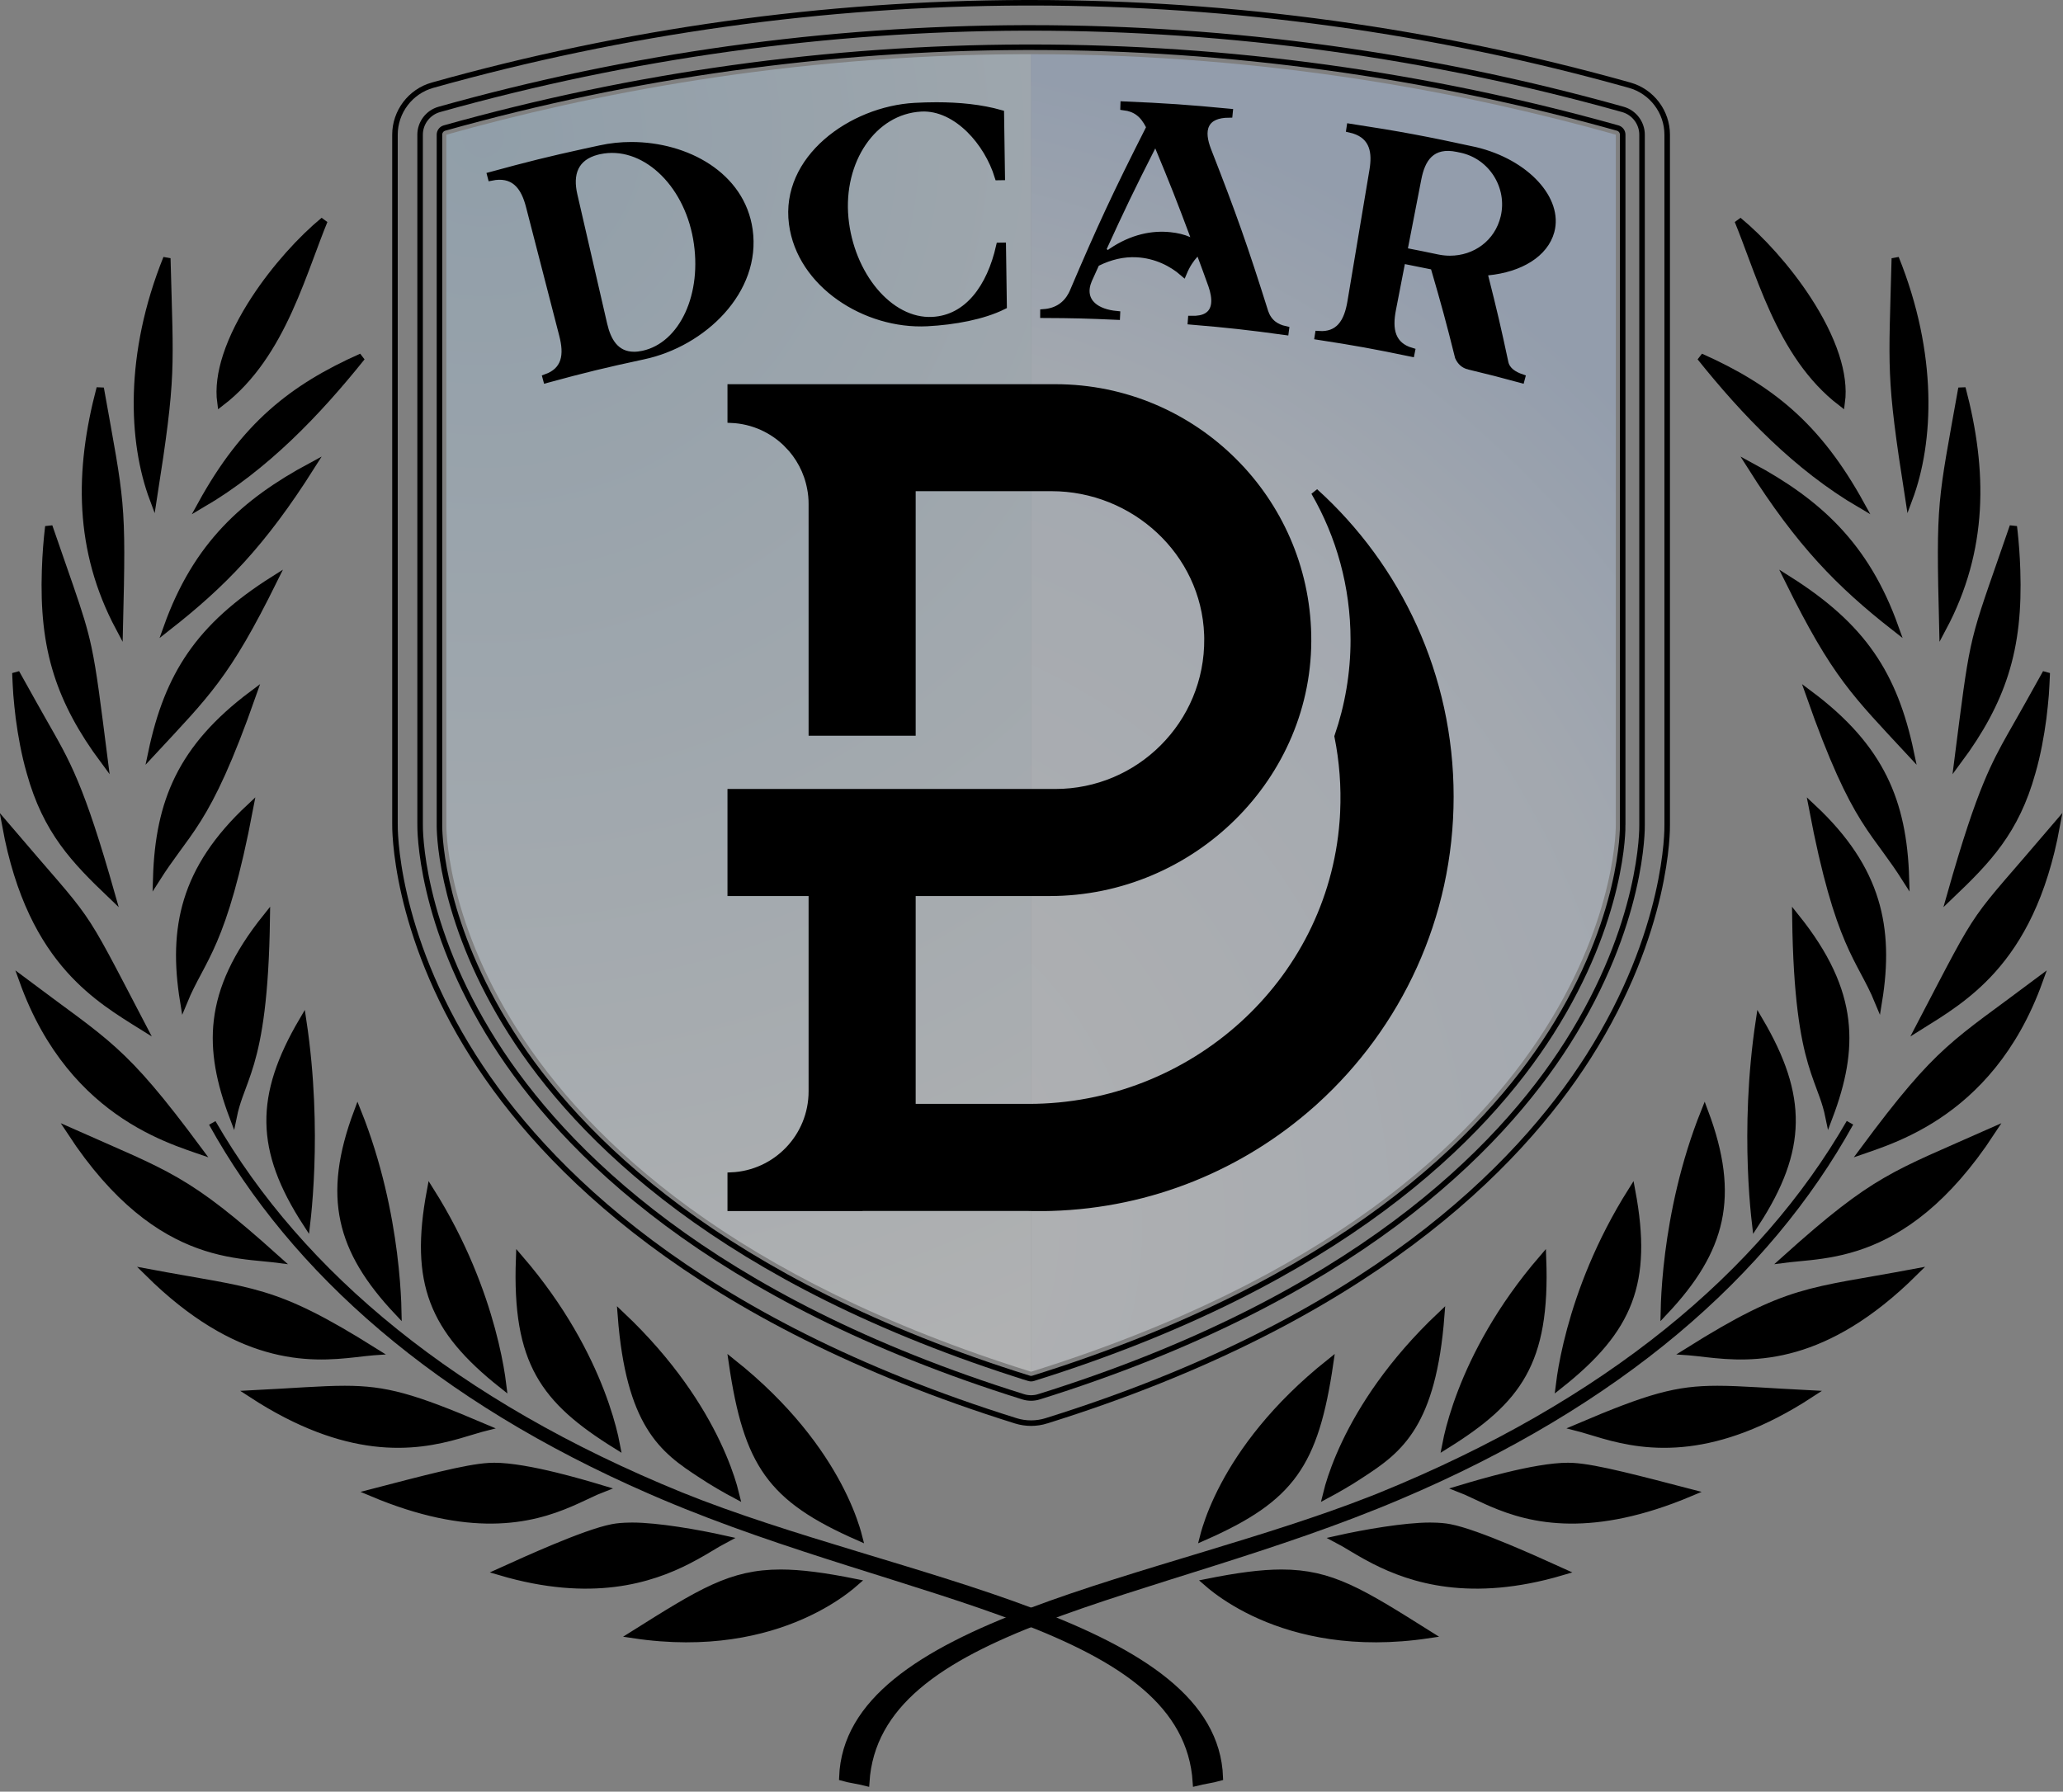 <svg width="373" height="324" viewBox="0 0 373 324" fill="none" xmlns="http://www.w3.org/2000/svg">
<rect x="0" y="0" width="373" height="324" fill="#808080" stroke="none"/>
<path d="M155.239 277.924C155.126 277.484 154.975 276.933 154.769 276.284C154.182 274.429 153.172 271.772 151.482 268.589C148.24 262.485 142.492 254.441 132.424 246.42C133.775 255.676 135.541 261.771 138.874 266.422C142.228 271.103 147.227 274.399 155.239 277.924Z" fill="black" stroke="black" stroke-width="1.333"/>
<path d="M133.014 270.312C132.911 269.885 132.774 269.36 132.595 268.749C132.049 266.881 131.114 264.193 129.567 260.944C126.604 254.722 121.39 246.437 112.344 237.884C113.094 247.704 114.976 253.735 117.453 257.836C120.06 262.155 123.363 264.403 126.919 266.708L126.927 266.714C128.857 268.007 131.374 269.44 133.014 270.312Z" fill="black" stroke="black" stroke-width="1.333"/>
<path d="M111.443 261.348C111.36 260.91 111.253 260.375 111.108 259.754C110.659 257.816 109.884 255.029 108.582 251.651C106.094 245.193 101.68 236.576 93.942 227.596C93.591 237.038 94.726 243.425 97.536 248.463C100.336 253.482 104.845 257.246 111.443 261.348Z" fill="black" stroke="black" stroke-width="1.333"/>
<path d="M90.882 250.461C90.827 250.016 90.757 249.479 90.662 248.859C90.353 246.845 89.806 243.946 88.854 240.428C87.039 233.721 83.749 224.767 77.834 215.38C76.277 223.703 76.396 229.946 78.436 235.343C80.479 240.749 84.482 245.398 90.882 250.461Z" fill="black" stroke="black" stroke-width="1.333"/>
<path d="M71.93 237.2C71.921 236.728 71.906 236.161 71.878 235.508C71.789 233.37 71.584 230.309 71.116 226.628C70.228 219.643 68.398 210.441 64.649 201.073C61.759 208.785 60.99 215.037 62.216 220.729C63.438 226.399 66.66 231.604 71.93 237.2Z" fill="black" stroke="black" stroke-width="1.333"/>
<path d="M55.425 221.217C55.474 220.798 55.529 220.308 55.585 219.753C55.795 217.68 56.038 214.688 56.169 211.017C56.417 204.081 56.262 194.733 54.734 184.594C50.704 191.456 48.743 197.277 48.83 203.012C48.918 208.757 51.063 214.508 55.425 221.217Z" fill="black" stroke="black" stroke-width="1.333"/>
<path d="M42.146 201.955C42.425 200.588 42.791 199.406 43.205 198.232C43.852 196.399 44.584 194.656 45.302 192.204C46.669 187.538 47.959 180.364 48.151 165.902C42.69 172.719 40.017 178.682 39.322 184.54C38.658 190.142 39.794 195.721 42.146 201.955Z" fill="black" stroke="black" stroke-width="1.333"/>
<path d="M33.221 181.088C36.477 173.176 40.359 171.271 45.132 146.076C39.212 151.617 35.674 157.063 33.906 162.835C32.193 168.423 32.125 174.37 33.221 181.088Z" fill="black" stroke="black" stroke-width="1.333"/>
<path d="M28.325 158.822C29.517 156.949 30.606 155.427 31.652 153.993C33.06 152.062 34.376 150.311 35.775 148.07C38.423 143.825 41.379 137.795 45.674 125.563C39.211 130.403 34.964 135.281 32.285 140.71C29.674 146.004 28.532 151.87 28.325 158.822Z" fill="black" stroke="black" stroke-width="1.333"/>
<path d="M27.461 136.084C32.454 130.706 35.797 127.239 38.946 123.017C42.165 118.702 45.183 113.59 49.507 104.845C42.777 109.097 38.002 113.403 34.538 118.409C31.113 123.358 28.946 129.03 27.461 136.084Z" fill="black" stroke="black" stroke-width="1.333"/>
<path d="M30.251 113.433C40.242 105.606 47.41 98.299 56.233 84.357C50.175 87.615 45.039 91.188 40.764 95.724C36.394 100.361 32.901 106.027 30.251 113.433Z" fill="black" stroke="black" stroke-width="1.333"/>
<path d="M36.434 91.195C47.982 84.435 57.345 74.606 65.393 64.571C59.032 67.4 53.766 70.536 49.149 74.644C44.404 78.866 40.32 84.136 36.434 91.195Z" fill="black" stroke="black" stroke-width="1.333"/>
<path d="M114.53 295.589C127.994 297.61 138.113 295.168 144.924 292.165C148.478 290.599 151.136 288.877 152.901 287.553C153.614 287.018 154.18 286.547 154.601 286.178C149.046 285.062 144.786 284.492 141.133 284.492C132.153 284.492 126.742 287.914 114.53 295.589Z" fill="black" stroke="black" stroke-width="1.333"/>
<path d="M90.463 284.221C106.938 289.084 117.627 285.615 124.359 282.177C126.566 281.049 128.343 279.928 129.809 279.066C130.25 278.807 130.669 278.57 131.06 278.365C126.059 277.243 118.814 276.002 114.34 276.002C114.168 276.002 113.999 276.005 113.832 276.009H113.826C112.699 276.025 111.668 276.102 110.76 276.279H110.758C108.287 276.75 104.34 278.218 100.21 279.937C96.784 281.363 93.278 282.943 90.463 284.221Z" fill="black" stroke="black" stroke-width="1.333"/>
<path d="M88.952 274.859C95.037 274.81 99.592 273.317 103.093 271.817C104.933 271.029 106.359 270.298 107.741 269.685C108.097 269.527 108.447 269.38 108.788 269.248C106.389 268.525 103.465 267.683 100.489 266.953C96.431 265.959 92.333 265.188 89.345 265.188C89.02 265.188 88.712 265.197 88.42 265.216H88.416C86.31 265.34 83.387 265.903 79.549 266.812C76.152 267.616 72.073 268.683 67.257 269.937C76.136 273.676 83.237 274.904 88.952 274.859Z" fill="black" stroke="black" stroke-width="1.333"/>
<path d="M67.567 260.885C74.007 261.673 79.073 260.593 82.912 259.504C83.68 259.285 84.398 259.067 85.073 258.862C85.745 258.658 86.377 258.466 86.961 258.304C87.162 258.248 87.361 258.196 87.555 258.147C74.572 252.613 69.734 251.266 62.34 251.266C58.156 251.266 53.201 251.695 45.516 252.081C54.194 257.745 61.51 260.143 67.567 260.885Z" fill="black" stroke="black" stroke-width="1.333"/>
<path d="M48.238 243.797C54.77 245.689 60.16 245.239 64.221 244.779C65.419 244.643 66.528 244.504 67.5 244.427C67.56 244.423 67.619 244.421 67.678 244.417C58.44 238.617 53.006 235.959 47.513 234.295C41.982 232.618 36.411 231.946 26.792 230.141C34.866 238.14 42.084 242.016 48.238 243.797Z" fill="black" stroke="black" stroke-width="1.333"/>
<path d="M50.025 227.684C41.768 220.262 36.885 216.484 31.857 213.569C26.828 210.654 21.66 208.598 12.782 204.649C21.019 217.218 29.1 222.617 35.908 225.099C39.486 226.403 42.739 226.912 45.528 227.219C46.226 227.295 46.895 227.359 47.534 227.42C48.172 227.481 48.783 227.539 49.358 227.603C49.585 227.628 49.807 227.656 50.025 227.684Z" fill="black" stroke="black" stroke-width="1.333"/>
<path d="M35.854 207.958C28.876 198.544 24.787 193.79 20.515 189.929C16.261 186.084 11.841 183.131 4.163 177.358C8.724 190.036 15.927 197.345 22.548 201.732C26.039 204.046 29.378 205.554 32.1 206.607C33.463 207.135 34.669 207.547 35.67 207.894C35.732 207.915 35.793 207.937 35.854 207.958Z" fill="black" stroke="black" stroke-width="1.333"/>
<path d="M25.72 185.571C19.663 173.974 17.518 169.661 14.875 165.863C12.229 162.06 9.11 158.805 1.063 149.349C3.397 162.062 7.786 169.959 12.609 175.346C16.966 180.211 21.682 183.05 25.72 185.571Z" fill="black" stroke="black" stroke-width="1.333"/>
<path d="M20.156 161.875C17.346 151.961 15.324 145.991 13.509 141.63C11.559 136.942 9.847 134.104 7.62 130.173L7.619 130.172C6.989 129.056 6.372 127.959 5.787 126.919L5.786 126.917C4.642 124.868 3.618 123.035 2.87 121.694C2.875 121.859 2.88 122.032 2.887 122.211C2.928 123.185 2.987 124.35 3.075 125.648C3.191 126.964 3.323 128.406 3.517 129.931L3.516 129.932C3.931 132.994 4.531 136.371 5.471 139.633L5.473 139.64C8.43 150.304 13.534 155.546 20.156 161.875Z" fill="black" stroke="black" stroke-width="1.333"/>
<path d="M18.838 137.568C17.457 126.741 16.818 121.53 15.897 117.205C15.158 113.736 14.238 110.842 12.59 106.058L10.68 100.555C9.961 98.48 9.314 96.617 8.828 95.216L8.791 95.511C8.566 97.41 8.326 100.078 8.232 103.116V103.118C8.002 110.137 8.571 116.106 10.415 121.876C12.066 127.038 14.749 132.07 18.838 137.568Z" fill="black" stroke="black" stroke-width="1.333"/>
<path d="M21.572 113.509C21.863 101.818 21.937 96.277 21.458 90.943C20.988 85.702 19.988 80.666 18.119 70.2C14.15 85.166 14.079 99.431 21.572 113.509Z" fill="black" stroke="black" stroke-width="1.333"/>
<path d="M27.704 90.177C29.49 78.757 30.235 73.035 30.467 67.497C30.692 62.096 30.434 56.875 30.171 46.715C23.153 64.13 23.873 79.911 27.704 90.177Z" fill="black" stroke="black" stroke-width="1.333"/>
<path d="M39.936 72.783C45.589 68.449 49.296 62.435 52.153 56.178C53.652 52.896 54.91 49.562 56.094 46.382C56.937 44.119 57.747 41.928 58.575 39.899C54.537 43.229 49.769 48.427 46.045 54.142C43.866 57.486 42.059 60.985 40.961 64.368C39.992 67.351 39.587 70.211 39.936 72.783Z" fill="black" stroke="black" stroke-width="1.333"/>
<path d="M216.314 322.289C216.967 322.123 217.652 321.995 218.305 321.873C219.082 321.728 219.815 321.587 220.465 321.398C220.217 314.562 216.668 308.963 210.77 304.148C204.717 299.206 196.244 295.134 186.501 291.46C176.765 287.788 165.82 284.535 154.844 281.205C143.879 277.88 132.885 274.479 123.098 270.52L123.096 270.519C82.284 253.887 54.264 230.627 38.384 203.073C53.206 229.872 79.322 252.837 117.644 269.536L119.901 270.506C131.077 275.254 142.605 279.06 153.64 282.558C164.663 286.052 175.214 289.243 184.387 292.748C193.556 296.252 201.42 300.096 207.052 304.928C212.489 309.593 215.863 315.197 216.314 322.289Z" fill="black" stroke="black" stroke-width="1.333"/>
<path d="M217.607 277.924C225.62 274.399 230.62 271.103 233.974 266.422C237.308 261.771 239.072 255.676 240.423 246.42C230.355 254.441 224.607 262.485 221.365 268.589C219.675 271.772 218.665 274.429 218.078 276.284C217.872 276.933 217.72 277.484 217.607 277.924Z" fill="black" stroke="black" stroke-width="1.333"/>
<path d="M239.832 270.312C241.472 269.44 243.99 268.007 245.92 266.714L245.928 266.708C249.483 264.403 252.786 262.155 255.394 257.836C257.87 253.735 259.752 247.704 260.501 237.884C251.456 246.437 246.243 254.722 243.28 260.944C241.733 264.193 240.798 266.881 240.251 268.749C240.072 269.36 239.936 269.885 239.832 270.312Z" fill="black" stroke="black" stroke-width="1.333"/>
<path d="M261.403 261.349C268.002 257.247 272.511 253.482 275.311 248.463C278.121 243.425 279.255 237.038 278.903 227.596C271.166 236.575 266.753 245.193 264.266 251.651C262.964 255.029 262.189 257.816 261.74 259.754C261.596 260.376 261.487 260.911 261.403 261.349Z" fill="black" stroke="black" stroke-width="1.333"/>
<path d="M281.966 250.461C288.365 245.398 292.369 240.749 294.412 235.343C296.451 229.946 296.569 223.703 295.012 215.38C289.097 224.767 285.808 233.721 283.993 240.428C283.041 243.946 282.494 246.845 282.186 248.859C282.091 249.479 282.021 250.016 281.966 250.461Z" fill="black" stroke="black" stroke-width="1.333"/>
<path d="M300.917 237.2C306.188 231.603 309.409 226.399 310.631 220.729C311.857 215.037 311.086 208.786 308.196 201.073C304.448 210.441 302.62 219.643 301.732 226.628C301.265 230.309 301.059 233.37 300.97 235.508C300.943 236.161 300.927 236.728 300.917 237.2Z" fill="black" stroke="black" stroke-width="1.333"/>
<path d="M317.42 221.219C321.784 214.509 323.93 208.758 324.018 203.012C324.105 197.277 322.143 191.456 318.112 184.594C316.585 194.733 316.431 204.081 316.678 211.017C316.809 214.688 317.052 217.68 317.262 219.753C317.318 220.309 317.371 220.8 317.42 221.219Z" fill="black" stroke="black" stroke-width="1.333"/>
<path d="M330.701 201.953C333.052 195.72 334.189 190.142 333.524 184.54C332.83 178.682 330.157 172.719 324.696 165.902C324.887 180.364 326.179 187.538 327.546 192.204C328.264 194.656 328.995 196.399 329.641 198.232C330.056 199.405 330.422 200.587 330.701 201.953Z" fill="black" stroke="black" stroke-width="1.333"/>
<path d="M339.625 181.088C340.721 174.37 340.653 168.423 338.94 162.835C337.172 157.063 333.634 151.618 327.714 146.077C332.488 171.271 336.37 173.176 339.625 181.088Z" fill="black" stroke="black" stroke-width="1.333"/>
<path d="M344.521 158.821C344.314 151.87 343.174 146.004 340.562 140.71C337.883 135.281 333.635 130.403 327.171 125.563C331.466 137.795 334.424 143.825 337.073 148.07C338.471 150.311 339.788 152.062 341.197 153.993C342.242 155.426 343.33 156.949 344.521 158.821Z" fill="black" stroke="black" stroke-width="1.333"/>
<path d="M345.385 136.083C343.9 129.03 341.733 123.358 338.308 118.409C334.844 113.403 330.069 109.097 323.338 104.845C327.662 113.59 330.681 118.702 333.9 123.017C337.049 127.238 340.392 130.706 345.385 136.083Z" fill="black" stroke="black" stroke-width="1.333"/>
<path d="M342.596 113.433C339.946 106.027 336.454 100.361 332.084 95.724C327.809 91.188 322.672 87.615 316.614 84.357C325.435 98.299 332.604 105.606 342.596 113.433Z" fill="black" stroke="black" stroke-width="1.333"/>
<path d="M336.413 91.195C332.525 84.136 328.442 78.866 323.697 74.644C319.08 70.536 313.815 67.4 307.454 64.571C315.502 74.606 324.864 84.434 336.413 91.195Z" fill="black" stroke="black" stroke-width="1.333"/>
<path d="M227.924 292.165C234.734 295.168 244.853 297.609 258.316 295.589C246.104 287.915 240.694 284.492 231.714 284.492C228.061 284.492 223.801 285.062 218.246 286.178C218.667 286.547 219.235 287.018 219.948 287.553C221.713 288.877 224.37 290.599 227.924 292.165Z" fill="black" stroke="black" stroke-width="1.333"/>
<path d="M248.488 282.177C255.22 285.615 265.908 289.083 282.382 284.221C279.568 282.943 276.063 281.363 272.637 279.937C268.508 278.218 264.559 276.75 262.088 276.279H262.086C261.178 276.102 260.148 276.025 259.023 276.009H259.016C258.849 276.005 258.68 276.002 258.507 276.002C254.036 276.002 246.788 277.243 241.787 278.365C242.179 278.57 242.597 278.806 243.038 279.066C244.504 279.928 246.28 281.049 248.488 282.177Z" fill="black" stroke="black" stroke-width="1.333"/>
<path d="M283.894 274.859C289.609 274.904 296.71 273.675 305.589 269.937C300.774 268.683 296.695 267.616 293.298 266.812C289.46 265.903 286.537 265.34 284.432 265.216H284.428C284.136 265.197 283.827 265.188 283.503 265.188C280.515 265.188 276.416 265.959 272.358 266.953C269.381 267.683 266.456 268.525 264.057 269.249C264.399 269.381 264.748 269.527 265.104 269.685C266.313 270.221 267.557 270.848 269.081 271.524L269.752 271.817C273.254 273.317 277.809 274.81 283.894 274.859Z" fill="black" stroke="black" stroke-width="1.333"/>
<path d="M289.935 259.505C293.773 260.594 298.839 261.673 305.28 260.885C311.337 260.143 318.652 257.744 327.33 252.081C319.646 251.695 314.691 251.266 310.506 251.266C303.113 251.267 298.275 252.612 285.291 258.147C285.486 258.197 285.685 258.248 285.886 258.304C286.471 258.466 287.103 258.658 287.775 258.862C288.449 259.067 289.167 259.286 289.935 259.505Z" fill="black" stroke="black" stroke-width="1.333"/>
<path d="M308.625 244.779C312.686 245.239 318.077 245.689 324.609 243.797C330.763 242.016 337.979 238.14 346.053 230.141C336.436 231.946 330.865 232.618 325.334 234.295C319.842 235.959 314.408 238.617 305.169 244.417C305.228 244.421 305.287 244.423 305.346 244.427C306.319 244.504 307.427 244.643 308.625 244.779Z" fill="black" stroke="black" stroke-width="1.333"/>
<path d="M323.49 227.603C324.066 227.539 324.677 227.481 325.314 227.42C325.953 227.359 326.621 227.295 327.319 227.219C330.108 226.912 333.361 226.403 336.939 225.099C343.747 222.617 351.827 217.218 360.065 204.649C351.187 208.598 346.019 210.654 340.99 213.569C335.963 216.484 331.079 220.262 322.822 227.684C323.041 227.656 323.263 227.628 323.49 227.603Z" fill="black" stroke="black" stroke-width="1.333"/>
<path d="M337.177 207.894C338.179 207.547 339.385 207.135 340.747 206.607C343.47 205.554 346.809 204.046 350.3 201.732C356.921 197.345 364.121 190.036 368.682 177.359C361.005 183.131 356.586 186.084 352.332 189.929C348.06 193.79 343.971 198.544 336.992 207.958C337.053 207.937 337.115 207.915 337.177 207.894Z" fill="black" stroke="black" stroke-width="1.333"/>
<path d="M347.127 185.57C351.164 183.049 355.881 180.211 360.238 175.346C365.061 169.959 369.449 162.062 371.783 149.35C363.737 158.805 360.619 162.061 357.972 165.863C355.329 169.661 353.183 173.974 347.127 185.57Z" fill="black" stroke="black" stroke-width="1.333"/>
<path d="M352.69 161.875C359.313 155.545 364.418 150.304 367.373 139.64L367.375 139.633C368.316 136.37 368.916 132.992 369.329 129.931V129.93C369.524 128.411 369.655 126.976 369.772 125.663V125.662C369.859 124.358 369.918 123.188 369.959 122.211C369.967 122.031 369.971 121.859 369.976 121.693C369.228 123.034 368.205 124.868 367.062 126.917L367.061 126.92L365.228 130.172L365.227 130.173L363.641 132.962C362.129 135.638 360.8 138.114 359.337 141.63C357.523 145.991 355.5 151.96 352.69 161.875Z" fill="black" stroke="black" stroke-width="1.333"/>
<path d="M354.008 137.568C358.098 132.07 360.782 127.039 362.433 121.876C364.277 116.106 364.846 110.137 364.615 103.118V103.116C364.533 100.457 364.338 98.082 364.14 96.257L364.055 95.509C364.043 95.408 364.03 95.31 364.018 95.214C363.532 96.615 362.887 98.479 362.167 100.555C359.244 108.976 357.937 112.58 356.951 117.205C356.029 121.53 355.389 126.741 354.008 137.568Z" fill="black" stroke="black" stroke-width="1.333"/>
<path d="M351.274 113.511C358.768 99.433 358.697 85.167 354.728 70.2C352.859 80.666 351.859 85.702 351.389 90.943C350.91 96.277 350.982 101.818 351.274 113.511Z" fill="black" stroke="black" stroke-width="1.333"/>
<path d="M345.143 90.177C348.974 79.911 349.694 64.131 342.675 46.715C342.412 56.875 342.156 62.096 342.381 67.497C342.613 73.035 343.356 78.757 345.143 90.177Z" fill="black" stroke="black" stroke-width="1.333"/>
<path d="M332.911 72.783C333.261 70.211 332.855 67.351 331.887 64.368C330.789 60.985 328.982 57.486 326.803 54.142C323.079 48.427 318.31 43.229 314.272 39.899C315.1 41.928 315.911 44.119 316.753 46.382C317.938 49.562 319.196 52.896 320.695 56.178C323.552 62.435 327.26 68.449 332.911 72.783Z" fill="black" stroke="black" stroke-width="1.333"/>
<path d="M156.533 322.289C156.984 315.197 160.358 309.593 165.795 304.928C171.427 300.096 179.291 296.252 188.46 292.748C197.633 289.243 208.185 286.052 219.208 282.558C230.243 279.06 241.77 275.254 252.946 270.506C292.517 253.725 319.371 230.377 334.48 203.043C318.603 230.61 290.577 253.881 249.751 270.519L249.75 270.52L247.901 271.255C238.589 274.904 228.284 278.087 218.005 281.205C207.029 284.535 196.084 287.788 186.348 291.46C176.605 295.134 168.132 299.206 162.079 304.148C156.181 308.963 152.63 314.562 152.382 321.398C153.032 321.587 153.765 321.728 154.542 321.873C155.195 321.995 155.88 322.123 156.533 322.289Z" fill="black" stroke="black" stroke-width="1.333"/>
<path d="M71.413 148.963C71.399 149.687 71.191 168.35 85.628 191.067C98.359 211.096 125.702 238.836 183.659 256.938C184.556 257.217 185.486 257.359 186.424 257.359C187.361 257.359 188.29 257.217 189.194 256.937V256.936C247.145 238.835 274.487 211.096 287.218 191.067C301.66 168.342 301.449 149.788 301.435 149.155V24.358C301.435 20.211 298.647 16.531 294.656 15.41C259.421 5.516 223.006 0.5 186.41 0.5L185.134 0.501H185.135C148.987 0.617 113.007 5.633 78.196 15.41H78.195C74.201 16.53 71.412 20.211 71.412 24.358L71.413 148.953V148.963Z" stroke="black"/>
<path d="M75.959 149.054C75.946 149.72 75.763 167.067 89.466 188.628C101.788 208.016 128.369 234.905 185.007 252.597C185.467 252.739 185.943 252.811 186.424 252.811C186.903 252.811 187.379 252.739 187.839 252.597V252.596C244.477 234.904 271.059 208.016 283.381 188.628C297.099 167.042 296.902 149.744 296.89 149.152V24.358C296.89 22.24 295.462 20.36 293.426 19.788C258.593 10.006 222.59 5.047 186.416 5.047L185.147 5.048H185.148C149.412 5.162 113.84 10.122 79.422 19.788C77.384 20.36 75.957 22.241 75.957 24.358L75.959 149.044V149.054Z" stroke="black"/>
<path d="M293.39 24.358C293.39 23.832 293.064 23.368 292.579 23.187L292.48 23.154C257.954 13.459 222.27 8.544 186.421 8.544L185.16 8.545H185.161C149.741 8.66 114.482 13.575 80.366 23.154H80.367C79.827 23.307 79.456 23.798 79.456 24.358V149.418C79.477 151.802 80.11 167.386 92.418 186.752C104.427 205.646 130.422 231.881 186.051 249.257L186.05 249.258C186.175 249.296 186.302 249.315 186.424 249.315C186.547 249.315 186.673 249.296 186.797 249.258V249.257C242.424 231.881 268.42 205.646 280.428 186.752C293.558 166.096 293.403 149.741 293.391 149.152H293.39V24.358Z" stroke="black"/>
<path d="M185.159 9.796C142.172 9.929 106.399 17.144 80.704 24.357V149.144C80.704 149.144 79.519 214.677 186.425 248.064V9.796H185.159Z" fill="url(#paint0_radial_10_188)" fill-opacity="0.4"/>
<path d="M186.425 248.064C293.331 214.677 292.144 149.144 292.144 149.144V24.357C266.304 17.091 230.064 9.796 186.425 9.796V248.064Z" fill="url(#paint1_radial_10_188)" fill-opacity="0.4"/>
<path d="M98.841 68.577C105.632 66.726 109.262 65.845 116.328 64.327H116.329C121.682 63.189 126.863 60.242 130.499 56.196C134.132 52.155 136.195 47.056 135.422 41.585C134.031 31.726 124.077 26.343 114.147 26.345C112.263 26.345 110.39 26.539 108.595 26.933L108.591 26.934L105.683 27.563C99.47 28.922 95.498 29.91 88.765 31.747C88.775 31.785 88.787 31.823 88.797 31.861C88.81 31.907 88.823 31.955 88.835 32.002C90.771 31.608 92.275 31.946 93.414 32.904C94.629 33.925 95.306 35.55 95.756 37.292C96.956 41.942 97.857 45.43 98.757 48.918L101.757 60.543C102.198 62.249 102.404 63.94 101.917 65.374C101.463 66.712 100.447 67.714 98.769 68.315C98.793 68.403 98.817 68.489 98.841 68.577ZM114.645 64.276C112.995 64.276 111.759 63.633 110.863 62.573C109.992 61.542 109.47 60.152 109.129 58.678V58.678C106.971 49.316 105.892 44.638 103.735 35.278C103.315 33.46 103.285 31.693 103.996 30.233C104.679 28.832 105.984 27.835 107.958 27.327L108.363 27.232C112.353 26.376 116.328 27.816 119.499 30.711C122.669 33.604 125.072 37.975 125.974 43.101C126.869 48.185 126.25 53.018 124.516 56.788C122.783 60.554 119.907 63.311 116.277 64.091C115.698 64.215 115.154 64.276 114.645 64.276Z" fill="black" stroke="black" stroke-width="1.333"/>
<path d="M151.826 53.686C156.356 56.878 162.094 58.618 167.629 58.334C172.538 58.08 177.7 57.126 181.377 55.303C181.315 51.057 181.282 48.708 181.223 44.538C181.067 44.54 180.919 44.543 180.758 44.546C179.084 51.973 175.012 57.624 168.626 57.972C164.649 58.19 160.902 56.047 158.062 52.653C155.218 49.253 153.224 44.535 152.739 39.42C151.762 29.09 157.791 19.988 166.525 19.511C169.79 19.333 172.881 20.967 175.348 23.395C177.695 25.706 179.536 28.794 180.499 31.933C180.688 31.93 180.859 31.927 181.04 31.924C180.975 27.501 180.939 25.015 180.875 20.543C177.404 19.559 173.45 19.157 169.318 19.157C168.016 19.157 166.697 19.197 165.372 19.269C159.676 19.586 153.747 21.955 149.451 25.727C145.163 29.493 142.547 34.608 143.31 40.455C144.019 45.888 147.298 50.496 151.826 53.686Z" fill="black" stroke="black" stroke-width="1.333"/>
<path d="M232.371 59.795C232.378 59.745 232.385 59.696 232.392 59.646C231.498 59.45 230.761 59.124 230.167 58.657C229.429 58.077 228.959 57.322 228.663 56.464L228.66 56.456L228.657 56.447C224.955 44.688 222.893 38.834 218.332 27.187L218.331 27.183C217.697 25.531 217.361 23.816 218.026 22.507C218.671 21.237 220.092 20.629 222.197 20.611C222.207 20.512 222.216 20.416 222.226 20.318C214.766 19.603 210.724 19.326 203.242 19.006C203.239 19.097 203.235 19.186 203.232 19.277C204.267 19.404 205.119 19.723 205.834 20.241C206.689 20.86 207.294 21.719 207.798 22.71L207.951 23.011L207.799 23.313C201.854 35.044 199.098 40.964 194.009 52.907L194.003 52.92L193.812 53.312C193.338 54.21 192.682 54.993 191.81 55.571C190.963 56.131 189.942 56.478 188.742 56.568C188.742 56.659 188.743 56.748 188.742 56.839C193.864 56.86 196.729 56.931 201.847 57.165C201.851 57.077 201.855 56.992 201.859 56.904C200.133 56.739 198.566 56.237 197.536 55.303C196.943 54.765 196.529 54.083 196.387 53.261C196.246 52.447 196.381 51.551 196.786 50.593L196.789 50.587L196.792 50.581C197.295 49.459 197.549 48.898 198.061 47.779L198.159 47.563L198.372 47.458C200.728 46.296 203.116 45.731 205.553 45.862C209.037 46.049 211.942 47.548 213.936 49.285C214.522 47.883 215.256 46.783 216.035 45.952L216.771 45.168L217.146 46.175C217.945 48.32 218.34 49.396 219.11 51.545L219.111 51.548C219.547 52.781 219.736 53.911 219.648 54.854V54.855L219.625 55.044C219.494 55.976 219.054 56.75 218.214 57.235C217.503 57.646 216.572 57.809 215.448 57.781C215.444 57.828 215.441 57.875 215.437 57.922C215.433 57.962 215.429 58.003 215.426 58.044C222.086 58.604 225.723 59.006 232.354 59.917C232.359 59.876 232.366 59.835 232.371 59.795ZM200.275 46.048L199.271 45.237C202.704 37.713 204.508 33.967 208.284 26.532L208.939 25.243L209.494 26.577C212.162 32.982 213.43 36.202 215.837 42.651L216.39 44.132L214.943 43.494C213.944 43.053 212.816 42.782 211.559 42.653L211.012 42.606C207.77 42.383 204.031 43.258 200.275 46.048Z" fill="black" stroke="black" stroke-width="1.333"/>
<path d="M275.041 68.458C275.054 68.413 275.066 68.368 275.078 68.322C273.673 67.843 272.388 67.037 272.067 65.604L272.066 65.597C270.73 59.339 270.001 56.213 268.417 49.959L268.227 49.206L268.999 49.132C274.859 48.563 279.3 45.844 280.384 41.8C281.13 39.015 280.095 35.964 277.633 33.28C275.177 30.601 271.351 28.357 266.721 27.252C257.687 25.281 253.041 24.415 244.135 23.047C244.122 23.134 244.109 23.22 244.096 23.307C246.008 23.73 247.239 24.632 247.892 25.947C248.502 27.176 248.55 28.655 248.357 30.174L248.26 30.826L244.285 54.571C243.994 56.31 243.492 57.951 242.469 59.078C241.514 60.13 240.183 60.652 238.41 60.524C238.402 60.573 238.395 60.621 238.388 60.67C238.382 60.71 238.376 60.751 238.37 60.792C244.965 61.806 248.561 62.456 255.11 63.819C255.128 63.73 255.147 63.643 255.165 63.553C253.457 63.052 252.39 62.097 251.863 60.778C251.298 59.364 251.404 57.651 251.741 55.92L253.35 47.631L253.477 46.976L254.131 47.103C256.033 47.472 256.984 47.663 258.882 48.059L259.273 48.141L259.385 48.525C261.256 54.929 262.129 58.15 263.726 64.544C264.129 65.432 264.727 65.957 265.611 66.17V66.169C269.416 67.084 271.421 67.599 275.008 68.577C275.019 68.537 275.031 68.497 275.041 68.458ZM262.164 46.907C261.501 46.907 260.827 46.846 260.152 46.721L259.863 46.665C257.691 46.208 256.606 45.987 254.43 45.565L253.776 45.438L253.903 44.784L256.319 32.348C256.656 30.611 257.229 28.963 258.375 27.878C259.568 26.749 261.253 26.342 263.531 26.819C263.783 26.87 263.911 26.897 264.16 26.951L264.161 26.95C269.841 28.148 273.279 33.834 271.981 39.28C270.85 44.021 266.737 46.907 262.164 46.907Z" fill="black" stroke="black" stroke-width="1.333"/>
<path d="M155.292 218.344V218.317H185.635C186.368 218.343 187.102 218.344 187.864 218.344C188.614 218.344 189.361 218.343 190.094 218.317H190.097C208.114 217.784 224.529 210.836 237.128 199.665L237.724 199.13C252.724 185.531 262.157 165.894 262.157 144.051C262.157 122.203 252.724 102.551 237.69 88.961C242.246 96.832 244.852 105.971 244.852 115.718C244.852 121.823 243.818 127.704 241.938 133.177C242.823 137.587 243.189 142.193 242.969 146.908L242.918 147.866L242.869 148.56C240.63 177.894 215.476 200.291 185.999 200.291H164.892V161.371H189.812C215.443 161.371 236.949 140.393 236.412 114.797C236.161 102.59 231.117 91.552 223.061 83.509H223.06C214.807 75.255 203.414 70.144 190.81 70.144H132.199V75.813C136.17 75.983 139.749 77.659 142.376 80.286L142.375 80.287C144.52 82.431 146.026 85.215 146.597 88.319C146.782 89.235 146.864 90.173 146.864 91.131V132.384H164.892V88.157H190.104C205.089 88.157 217.842 99.83 218.381 114.758L218.397 115.471C218.479 123.217 215.378 130.214 210.309 135.269C205.321 140.256 198.422 143.344 190.799 143.344H132.199V161.371H146.864V197.356C146.864 205.609 140.364 212.327 132.199 212.676V218.344H155.292Z" fill="black" stroke="black" stroke-width="1.333"/>
<defs>
<radialGradient id="paint0_radial_10_188" cx="0" cy="0" r="1" gradientUnits="userSpaceOnUse" gradientTransform="translate(85.999 24.384) rotate(45.534) scale(262.783 262.783)">
<stop stop-color="#A9CBE6"/>
<stop offset="1" stop-color="white"/>
</radialGradient>
<radialGradient id="paint1_radial_10_188" cx="0" cy="0" r="1" gradientUnits="userSpaceOnUse" gradientTransform="translate(138.573 220.924) rotate(-25.5) scale(213.688 213.688)">
<stop stop-color="white"/>
<stop offset="0.755" stop-color="#D7E4F6"/>
<stop offset="1" stop-color="#AFC8EE"/>
</radialGradient>
</defs>
</svg>
